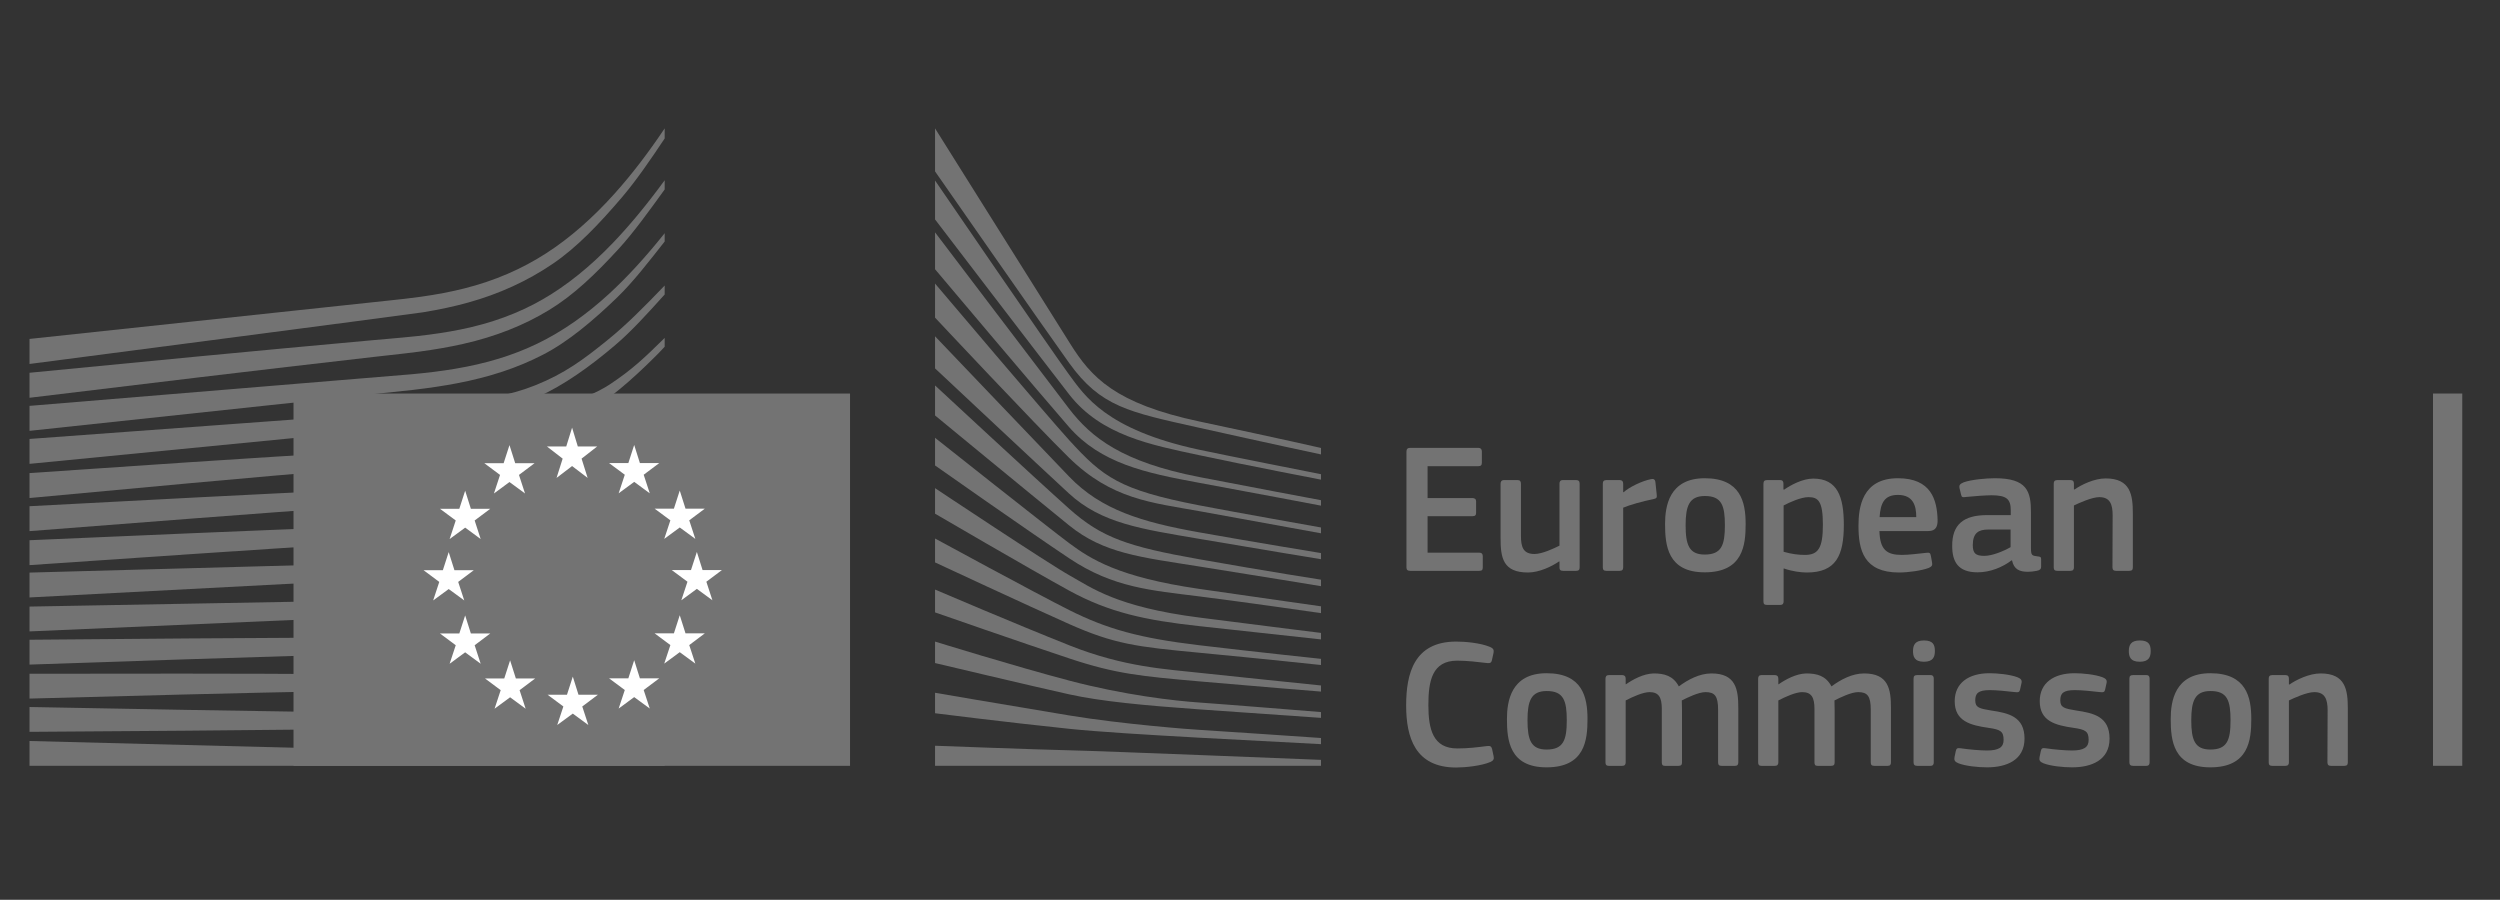<svg xmlns="http://www.w3.org/2000/svg" xmlns:xlink="http://www.w3.org/1999/xlink" width="439" viewBox="0 0 329.25 118.5" height="158" preserveAspectRatio="xMidYMid meet"><rect x="0" y="0" width="329.25" height="118.5" fill="#333333" stroke="none"/><defs><clipPath id="6f3379ebd5"><path d="M 185 84 L 197 84 L 197 101.258 L 185 101.258 Z M 185 84 " clip-rule="nonzero"></path></clipPath><clipPath id="3132729427"><path d="M 198 88 L 210 88 L 210 101.258 L 198 101.258 Z M 198 88 " clip-rule="nonzero"></path></clipPath><clipPath id="f4eaac197c"><path d="M 257 88 L 267 88 L 267 101.258 L 257 101.258 Z M 257 88 " clip-rule="nonzero"></path></clipPath><clipPath id="325650716f"><path d="M 268 88 L 278 88 L 278 101.258 L 268 101.258 Z M 268 88 " clip-rule="nonzero"></path></clipPath><clipPath id="929d923646"><path d="M 285 88 L 297 88 L 297 101.258 L 285 101.258 Z M 285 88 " clip-rule="nonzero"></path></clipPath><clipPath id="df6c5025c7"><path d="M 320 51 L 324.281 51 L 324.281 101 L 320 101 Z M 320 51 " clip-rule="nonzero"></path></clipPath><clipPath id="7127fb2185"><path d="M 3.887 16.863 L 88 16.863 L 88 48 L 3.887 48 Z M 3.887 16.863 " clip-rule="nonzero"></path></clipPath><clipPath id="d8fef4774d"><path d="M 3.887 23 L 88 23 L 88 53 L 3.887 53 Z M 3.887 23 " clip-rule="nonzero"></path></clipPath><clipPath id="9ace291b39"><path d="M 3.887 30 L 88 30 L 88 57 L 3.887 57 Z M 3.887 30 " clip-rule="nonzero"></path></clipPath><clipPath id="43fd9a8959"><path d="M 3.887 44 L 88 44 L 88 66 L 3.887 66 Z M 3.887 44 " clip-rule="nonzero"></path></clipPath><clipPath id="12f4046a5b"><path d="M 3.887 52 L 88 52 L 88 70 L 3.887 70 Z M 3.887 52 " clip-rule="nonzero"></path></clipPath><clipPath id="a9ee2b644f"><path d="M 3.887 58 L 88 58 L 88 75 L 3.887 75 Z M 3.887 58 " clip-rule="nonzero"></path></clipPath><clipPath id="6b7d811851"><path d="M 3.887 65 L 88 65 L 88 79 L 3.887 79 Z M 3.887 65 " clip-rule="nonzero"></path></clipPath><clipPath id="0f80e29933"><path d="M 3.887 72 L 88 72 L 88 84 L 3.887 84 Z M 3.887 72 " clip-rule="nonzero"></path></clipPath><clipPath id="25fc718110"><path d="M 3.887 79 L 88 79 L 88 88 L 3.887 88 Z M 3.887 79 " clip-rule="nonzero"></path></clipPath><clipPath id="48b427e0bf"><path d="M 3.887 86 L 88 86 L 88 93 L 3.887 93 Z M 3.887 86 " clip-rule="nonzero"></path></clipPath><clipPath id="7c874ec052"><path d="M 3.887 92 L 88 92 L 88 97 L 3.887 97 Z M 3.887 92 " clip-rule="nonzero"></path></clipPath><clipPath id="74766f1d4f"><path d="M 3.887 97 L 88 97 L 88 101 L 3.887 101 Z M 3.887 97 " clip-rule="nonzero"></path></clipPath><clipPath id="e04f64fa07"><path d="M 3.887 37 L 88 37 L 88 62 L 3.887 62 Z M 3.887 37 " clip-rule="nonzero"></path></clipPath><clipPath id="8f79fc6f62"><path d="M 123 16.863 L 174 16.863 L 174 60 L 123 60 Z M 123 16.863 " clip-rule="nonzero"></path></clipPath></defs><path fill="#737373" d="M 185.23 59.469 C 185.23 59.152 185.375 58.98 185.719 58.98 L 194.695 58.98 C 194.988 58.98 195.16 59.152 195.16 59.445 L 195.16 60.957 C 195.16 61.25 195.035 61.398 194.672 61.398 L 188.012 61.398 L 188.012 65.594 L 193.914 65.594 C 194.23 65.594 194.402 65.738 194.402 66.031 L 194.402 67.547 C 194.402 67.84 194.281 67.984 193.914 67.984 L 188.012 67.984 L 188.012 72.789 L 194.84 72.789 C 195.133 72.789 195.281 72.938 195.281 73.254 L 195.281 74.742 C 195.281 75.059 195.16 75.18 194.816 75.18 L 185.719 75.18 C 185.375 75.18 185.23 75.035 185.23 74.742 L 185.23 59.469 " fill-opacity="1" fill-rule="nonzero"></path><path fill="#737373" d="M 207.578 75.18 L 205.844 75.18 C 205.48 75.18 205.383 75.012 205.383 74.719 L 205.383 73.961 L 205.332 73.938 C 204.383 74.594 202.723 75.398 201.234 75.398 C 197.941 75.398 197.625 73.449 197.625 70.887 L 197.625 63.715 C 197.625 63.422 197.746 63.227 198.086 63.227 L 199.867 63.227 C 200.188 63.227 200.309 63.398 200.309 63.715 L 200.309 70.57 C 200.309 72.035 200.602 72.961 202.09 72.961 C 203.137 72.961 204.746 72.18 205.383 71.863 L 205.383 63.715 C 205.383 63.422 205.48 63.227 205.844 63.227 L 207.578 63.227 C 207.918 63.227 208.039 63.398 208.039 63.715 L 208.039 74.719 C 208.039 75.035 207.918 75.18 207.578 75.18 " fill-opacity="1" fill-rule="nonzero"></path><path fill="#737373" d="M 213.773 74.719 C 213.773 75.012 213.652 75.18 213.312 75.18 L 211.555 75.18 C 211.215 75.18 211.09 75.035 211.09 74.719 L 211.09 63.715 C 211.09 63.398 211.215 63.227 211.555 63.227 L 213.285 63.227 C 213.652 63.227 213.773 63.422 213.773 63.715 L 213.773 64.789 L 213.824 64.836 C 214.555 64.152 216.289 63.324 217.434 63.105 C 217.75 63.031 217.973 63.105 218.02 63.52 L 218.191 65.156 C 218.215 65.496 218.238 65.641 217.727 65.738 C 216.359 66.008 214.629 66.496 213.773 66.863 L 213.773 74.719 " fill-opacity="1" fill-rule="nonzero"></path><path fill="#737373" d="M 224.535 65.324 C 222.461 65.324 221.996 66.645 221.996 69.18 C 221.996 71.766 222.461 73.035 224.512 73.035 C 226.73 73.035 227.168 71.789 227.168 69.18 C 227.168 66.594 226.754 65.324 224.535 65.324 Z M 224.512 75.375 C 219.605 75.375 219.289 71.789 219.289 69.008 C 219.289 66.715 219.801 62.984 224.512 62.984 C 229.242 62.984 229.902 66.129 229.902 69.008 C 229.902 71.789 229.559 75.375 224.512 75.375 " fill-opacity="1" fill-rule="nonzero"></path><path fill="#737373" d="M 238.172 65.473 C 237.172 65.473 235.637 66.18 234.902 66.57 L 234.902 72.668 C 236.004 72.984 236.879 73.082 237.711 73.082 C 239.465 73.082 240.074 72.18 240.074 69.105 C 240.074 66.008 239.465 65.473 238.172 65.473 Z M 237.977 75.398 C 237.172 75.398 236.051 75.254 234.93 74.863 L 234.902 74.887 L 234.902 79.184 C 234.902 79.449 234.832 79.668 234.441 79.668 L 232.707 79.668 C 232.32 79.668 232.246 79.5 232.246 79.184 L 232.246 63.715 C 232.246 63.398 232.367 63.227 232.707 63.227 L 234.441 63.227 C 234.781 63.227 234.879 63.422 234.879 63.715 L 234.879 64.445 L 234.953 64.496 C 235.832 63.887 237.391 63.031 238.809 63.031 C 242.004 63.031 242.832 65.445 242.832 69.129 C 242.832 73.105 241.832 75.398 237.977 75.398 " fill-opacity="1" fill-rule="nonzero"></path><path fill="#737373" d="M 247.543 68.105 L 252.371 68.105 C 252.371 66.617 251.98 65.18 249.957 65.18 C 248.152 65.18 247.664 66.277 247.543 68.105 Z M 247.52 69.938 C 247.59 72.398 248.469 73.082 250.469 73.082 C 251.348 73.082 252.715 72.914 253.641 72.812 C 254.078 72.766 254.227 72.766 254.301 73.23 L 254.445 74.035 C 254.52 74.398 254.473 74.594 254.031 74.789 C 253.082 75.156 251.301 75.398 250.105 75.398 C 245.445 75.398 244.762 72.426 244.762 69.254 C 244.762 66.887 245.199 62.984 249.957 62.984 C 254.324 62.984 255.105 65.812 255.18 68.449 C 255.203 69.324 254.957 69.938 253.98 69.938 L 247.52 69.938 " fill-opacity="1" fill-rule="nonzero"></path><path fill="#737373" d="M 264.793 69.742 L 261.816 69.742 C 260.594 69.742 259.816 70.18 259.816 71.789 C 259.816 72.863 260.18 73.207 261.328 73.207 C 262.375 73.207 263.863 72.594 264.793 72.059 Z M 264.938 73.789 C 263.719 74.719 262.082 75.375 260.449 75.375 C 257.863 75.375 257.105 73.961 257.105 71.914 C 257.082 69.059 258.621 67.84 261.691 67.84 L 264.816 67.84 L 264.816 67.203 C 264.816 65.738 264.277 65.227 262.277 65.227 C 261.473 65.227 259.938 65.352 258.961 65.445 C 258.473 65.52 258.352 65.496 258.277 65.156 L 258.059 64.25 C 258.008 63.934 258.082 63.738 258.621 63.52 C 259.668 63.152 261.594 62.984 262.742 62.984 C 266.961 62.984 267.477 64.715 267.477 67.449 L 267.477 72.156 C 267.477 73.156 267.598 73.18 268.352 73.277 C 268.719 73.301 268.816 73.375 268.816 73.645 L 268.816 74.668 C 268.816 74.938 268.645 75.105 268.23 75.18 C 267.84 75.254 267.449 75.305 267.086 75.305 C 265.938 75.305 265.23 74.961 264.988 73.816 L 264.938 73.789 " fill-opacity="1" fill-rule="nonzero"></path><path fill="#737373" d="M 280.43 75.18 L 278.672 75.18 C 278.355 75.18 278.211 75.035 278.211 74.719 L 278.234 67.863 C 278.234 66.422 277.895 65.473 276.477 65.473 C 275.504 65.473 273.793 66.254 273.137 66.57 L 273.137 74.719 C 273.137 75.012 273.016 75.18 272.672 75.18 L 270.941 75.18 C 270.598 75.18 270.477 75.035 270.477 74.719 L 270.477 63.715 C 270.477 63.398 270.598 63.227 270.941 63.227 L 272.672 63.227 C 273.016 63.227 273.137 63.398 273.137 63.715 L 273.137 64.445 C 273.16 64.445 273.184 64.473 273.211 64.473 C 274.113 63.836 275.82 63.008 277.309 63.008 C 280.602 63.008 280.895 65.18 280.895 67.645 L 280.895 74.719 C 280.895 75.012 280.797 75.18 280.43 75.18 " fill-opacity="1" fill-rule="nonzero"></path><g clip-path="url(#6f3379ebd5)"><path fill="#737373" d="M 191.777 84.496 C 192.973 84.496 194.949 84.664 196.242 85.203 C 196.633 85.371 196.777 85.566 196.703 85.957 L 196.484 86.957 C 196.41 87.25 196.289 87.371 195.852 87.324 C 194.656 87.18 193.191 87.008 191.922 87.008 C 188.605 87.008 188.117 89.691 188.117 92.863 C 188.117 96.059 188.727 98.57 191.922 98.57 C 193.34 98.57 194.535 98.422 195.852 98.254 C 196.316 98.203 196.41 98.328 196.508 98.645 L 196.703 99.57 C 196.801 99.961 196.68 100.18 196.289 100.352 C 195.094 100.863 192.973 101.082 191.777 101.082 C 186.336 101.082 185.191 97.059 185.191 92.91 C 185.191 88.738 186.215 84.496 191.777 84.496 " fill-opacity="1" fill-rule="nonzero"></path></g><g clip-path="url(#3132729427)"><path fill="#737373" d="M 203.707 91.008 C 201.633 91.008 201.172 92.324 201.172 94.863 C 201.172 97.449 201.633 98.715 203.684 98.715 C 205.902 98.715 206.344 97.473 206.344 94.863 C 206.344 92.277 205.926 91.008 203.707 91.008 Z M 203.684 101.059 C 198.781 101.059 198.465 97.473 198.465 94.691 C 198.465 92.398 198.977 88.664 203.684 88.664 C 208.418 88.664 209.074 91.812 209.074 94.691 C 209.074 97.473 208.734 101.059 203.684 101.059 " fill-opacity="1" fill-rule="nonzero"></path></g><path fill="#737373" d="M 228.496 100.863 L 226.738 100.863 C 226.398 100.863 226.273 100.719 226.273 100.402 L 226.273 93.473 C 226.273 91.668 225.836 91.152 224.617 91.152 C 223.715 91.152 222.25 91.863 221.492 92.25 C 221.492 92.496 221.52 92.934 221.52 93.496 L 221.52 100.402 C 221.52 100.691 221.422 100.863 221.055 100.863 L 219.273 100.863 C 218.957 100.863 218.859 100.719 218.859 100.402 L 218.859 93.352 C 218.859 91.863 218.469 91.152 217.25 91.152 C 216.395 91.152 215.027 91.766 214.102 92.25 L 214.102 100.402 C 214.102 100.691 213.98 100.863 213.637 100.863 L 211.883 100.863 C 211.566 100.863 211.441 100.719 211.441 100.402 L 211.441 89.398 C 211.441 89.082 211.566 88.91 211.883 88.91 L 213.613 88.91 C 213.98 88.91 214.102 89.105 214.102 89.398 L 214.102 90.105 L 214.125 90.129 C 215.078 89.473 216.418 88.738 217.762 88.691 C 219.176 88.691 220.348 88.984 221.102 90.398 C 222.324 89.496 223.836 88.691 225.398 88.691 C 228.617 88.691 228.934 90.789 228.934 93.227 L 228.934 100.402 C 228.934 100.691 228.836 100.863 228.496 100.863 " fill-opacity="1" fill-rule="nonzero"></path><path fill="#737373" d="M 248.598 100.863 L 246.844 100.863 C 246.5 100.863 246.379 100.719 246.379 100.402 L 246.379 93.473 C 246.379 91.668 245.941 91.152 244.719 91.152 C 243.816 91.152 242.355 91.863 241.598 92.25 C 241.598 92.496 241.621 92.934 241.621 93.496 L 241.621 100.402 C 241.621 100.691 241.523 100.863 241.16 100.863 L 239.379 100.863 C 239.062 100.863 238.965 100.719 238.965 100.402 L 238.965 93.352 C 238.965 91.863 238.574 91.152 237.352 91.152 C 236.5 91.152 235.133 91.766 234.207 92.25 L 234.207 100.402 C 234.207 100.691 234.086 100.863 233.742 100.863 L 231.984 100.863 C 231.668 100.863 231.547 100.719 231.547 100.402 L 231.547 89.398 C 231.547 89.082 231.668 88.91 231.984 88.91 L 233.719 88.91 C 234.086 88.91 234.207 89.105 234.207 89.398 L 234.207 90.105 L 234.23 90.129 C 235.184 89.473 236.523 88.738 237.863 88.691 C 239.281 88.691 240.453 88.984 241.207 90.398 C 242.426 89.496 243.938 88.691 245.5 88.691 C 248.723 88.691 249.039 90.789 249.039 93.227 L 249.039 100.402 C 249.039 100.691 248.941 100.863 248.598 100.863 " fill-opacity="1" fill-rule="nonzero"></path><path fill="#737373" d="M 254.676 100.402 C 254.676 100.668 254.578 100.863 254.238 100.863 L 252.504 100.863 C 252.164 100.863 252.016 100.719 252.016 100.402 L 252.016 89.375 C 252.016 89.031 252.164 88.91 252.504 88.91 L 254.238 88.91 C 254.578 88.91 254.676 89.105 254.676 89.375 Z M 253.383 87.152 C 252.113 87.152 251.945 86.445 251.945 85.738 C 251.945 84.957 252.211 84.348 253.383 84.348 C 254.578 84.348 254.824 84.91 254.824 85.738 C 254.824 86.496 254.602 87.152 253.383 87.152 " fill-opacity="1" fill-rule="nonzero"></path><g clip-path="url(#f4eaac197c)"><path fill="#737373" d="M 261.703 101.059 C 260.484 101.059 258.848 100.887 257.922 100.523 C 257.434 100.328 257.336 100.105 257.41 99.715 L 257.578 98.914 C 257.652 98.523 257.824 98.496 258.215 98.547 C 259.289 98.715 260.848 98.84 261.68 98.84 C 263.238 98.84 263.875 98.422 263.875 97.449 C 263.875 96.324 263.461 96.082 261.922 95.863 C 259.531 95.52 257.434 95.008 257.434 92.348 C 257.434 89.934 259.289 88.664 262.02 88.664 C 263.02 88.664 264.703 88.812 265.727 89.203 C 266.141 89.375 266.312 89.566 266.238 89.934 L 266.043 90.812 C 265.973 91.152 265.824 91.203 265.387 91.152 C 264.336 91.031 262.973 90.887 262.07 90.887 C 260.508 90.887 260.141 91.324 260.141 92.25 C 260.141 93.203 260.727 93.324 262.215 93.57 C 264.531 93.91 266.629 94.375 266.629 97.277 C 266.629 100.133 264.215 101.059 261.703 101.059 " fill-opacity="1" fill-rule="nonzero"></path></g><g clip-path="url(#325650716f)"><path fill="#737373" d="M 272.902 101.059 C 271.68 101.059 270.047 100.887 269.121 100.523 C 268.633 100.328 268.535 100.105 268.609 99.715 L 268.777 98.914 C 268.852 98.523 269.023 98.496 269.414 98.547 C 270.488 98.715 272.047 98.84 272.879 98.84 C 274.438 98.84 275.074 98.422 275.074 97.449 C 275.074 96.324 274.656 96.082 273.121 95.863 C 270.73 95.52 268.633 95.008 268.633 92.348 C 268.633 89.934 270.488 88.664 273.219 88.664 C 274.219 88.664 275.902 88.812 276.926 89.203 C 277.344 89.375 277.512 89.566 277.438 89.934 L 277.246 90.812 C 277.172 91.152 277.023 91.203 276.586 91.152 C 275.535 91.031 274.172 90.887 273.266 90.887 C 271.707 90.887 271.34 91.324 271.34 92.25 C 271.34 93.203 271.926 93.324 273.414 93.57 C 275.73 93.91 277.828 94.375 277.828 97.277 C 277.828 100.133 275.414 101.059 272.902 101.059 " fill-opacity="1" fill-rule="nonzero"></path></g><path fill="#737373" d="M 283.102 100.402 C 283.102 100.668 283.004 100.863 282.66 100.863 L 280.93 100.863 C 280.59 100.863 280.441 100.719 280.441 100.402 L 280.441 89.375 C 280.441 89.031 280.59 88.91 280.93 88.91 L 282.66 88.91 C 283.004 88.91 283.102 89.105 283.102 89.375 Z M 281.809 87.152 C 280.539 87.152 280.367 86.445 280.367 85.738 C 280.367 84.957 280.637 84.348 281.809 84.348 C 283.004 84.348 283.246 84.91 283.246 85.738 C 283.246 86.496 283.027 87.152 281.809 87.152 " fill-opacity="1" fill-rule="nonzero"></path><g clip-path="url(#929d923646)"><path fill="#737373" d="M 291.129 91.008 C 289.055 91.008 288.59 92.324 288.59 94.863 C 288.59 97.449 289.055 98.715 291.102 98.715 C 293.324 98.715 293.762 97.473 293.762 94.863 C 293.762 92.277 293.348 91.008 291.129 91.008 Z M 291.102 101.059 C 286.199 101.059 285.883 97.473 285.883 94.691 C 285.883 92.398 286.395 88.664 291.102 88.664 C 295.836 88.664 296.496 91.812 296.496 94.691 C 296.496 97.473 296.152 101.059 291.102 101.059 " fill-opacity="1" fill-rule="nonzero"></path></g><path fill="#737373" d="M 308.742 100.863 L 306.984 100.863 C 306.668 100.863 306.523 100.719 306.523 100.402 L 306.547 93.547 C 306.547 92.105 306.207 91.152 304.789 91.152 C 303.812 91.152 302.105 91.934 301.449 92.25 L 301.449 100.402 C 301.449 100.691 301.328 100.863 300.984 100.863 L 299.254 100.863 C 298.91 100.863 298.789 100.719 298.789 100.402 L 298.789 89.398 C 298.789 89.082 298.91 88.91 299.254 88.91 L 300.984 88.91 C 301.328 88.91 301.449 89.082 301.449 89.398 L 301.449 90.129 C 301.473 90.129 301.496 90.152 301.523 90.152 C 302.422 89.52 304.133 88.691 305.621 88.691 C 308.914 88.691 309.207 90.859 309.207 93.324 L 309.207 100.402 C 309.207 100.691 309.109 100.863 308.742 100.863 " fill-opacity="1" fill-rule="nonzero"></path><g clip-path="url(#df6c5025c7)"><path fill="#737373" d="M 324.609 100.859 L 324.609 51.828 L 320.426 51.828 L 320.426 100.859 L 324.609 100.859 " fill-opacity="1" fill-rule="nonzero"></path></g><g clip-path="url(#7127fb2185)"><path fill="#737373" d="M 3.887 47.934 C 3.887 47.934 54.293 41.363 55.715 41.129 C 57.898 40.77 59.836 40.352 61.645 39.848 C 65.719 38.723 69.473 37.004 72.797 34.742 C 75.98 32.59 78.945 29.457 81.883 26.02 C 83.75 23.836 85.711 20.984 87.539 18.234 L 87.539 16.906 C 85.371 20.145 83.23 22.934 81.031 25.398 C 78.117 28.664 75.059 31.34 71.945 33.348 C 68.727 35.434 65.105 36.992 61.184 37.977 C 59.426 38.426 57.543 38.785 55.426 39.082 C 54.031 39.281 52.59 39.434 51.203 39.582 C 50.645 39.641 3.887 44.637 3.887 44.637 L 3.887 47.934 " fill-opacity="1" fill-rule="nonzero"></path></g><g clip-path="url(#d8fef4774d)"><path fill="#737373" d="M 71.484 39.418 C 68.328 41.246 64.684 42.586 60.652 43.395 C 58.93 43.746 57.055 44.031 54.914 44.266 C 53.656 44.402 52.391 44.512 51.125 44.625 C 50.438 44.684 49.754 44.742 49.074 44.805 C 33.625 46.203 18.258 47.688 3.887 49.094 L 3.887 52.387 C 18.371 50.629 33.848 48.762 49.289 47 C 49.977 46.922 50.66 46.844 51.348 46.77 C 52.613 46.629 53.883 46.488 55.152 46.32 C 57.348 46.023 59.273 45.688 61.027 45.285 C 65.219 44.34 69 42.852 72.27 40.855 C 75.52 38.891 78.391 36.141 81.48 32.773 C 83.402 30.68 85.539 27.723 87.539 24.949 L 87.539 23.738 C 85.184 26.961 82.945 29.668 80.734 31.977 C 77.719 35.125 74.605 37.625 71.484 39.418 " fill-opacity="1" fill-rule="nonzero"></path></g><g clip-path="url(#9ace291b39)"><path fill="#737373" d="M 80.305 38.613 C 77.23 41.453 74.02 43.688 70.762 45.258 C 67.574 46.805 64.008 47.891 59.859 48.582 C 58.148 48.867 56.285 49.102 54.172 49.293 L 3.887 53.453 L 3.887 56.742 L 48.586 51.965 L 54.367 51.352 C 56.547 51.098 58.445 50.812 60.176 50.48 C 64.473 49.664 68.16 48.441 71.445 46.746 C 74.805 45.035 78.16 42.188 81.277 39.176 C 83.371 37.152 85.387 34.543 87.539 31.805 L 87.539 30.711 C 85.055 33.824 82.676 36.422 80.305 38.613 " fill-opacity="1" fill-rule="nonzero"></path></g><g clip-path="url(#43fd9a8959)"><path fill="#737373" d="M 68.145 55.684 C 65.219 57.336 63.031 58.285 58.848 58.727 C 56.324 59 53.727 59.129 51.215 59.258 C 49.996 59.316 48.781 59.379 47.566 59.457 C 39.969 59.895 32.508 60.379 24.898 60.879 L 3.887 62.305 L 3.887 65.59 L 25.105 63.629 C 31.965 63.008 39.934 62.293 47.715 61.656 L 53.367 61.215 C 55.578 61.043 57.387 60.859 59.062 60.641 C 63.367 60.082 67.039 59.207 70.297 57.965 C 73.801 56.645 77.109 54.594 80.418 52.184 C 83.406 50.008 87.535 45.723 87.539 45.664 L 87.539 44.504 C 84.84 47.16 83.285 48.648 80.328 50.613 C 76.797 52.957 70.77 54.207 68.145 55.684 " fill-opacity="1" fill-rule="nonzero"></path></g><g clip-path="url(#12f4046a5b)"><path fill="#737373" d="M 69.215 61.934 C 66.043 62.871 62.473 63.504 58.301 63.871 C 56.609 64.02 54.785 64.133 52.723 64.215 L 47.102 64.465 C 33.125 65.121 19.215 65.852 3.887 66.668 L 3.887 69.949 C 18.531 68.805 32.883 67.695 47.227 66.664 L 52.836 66.281 C 55 66.137 56.793 65.98 58.484 65.789 C 62.762 65.309 66.418 64.562 69.668 63.516 C 73.266 62.367 76.773 60.703 80.094 58.566 C 82.547 56.992 84.996 55.117 87.539 52.879 L 87.539 52.824 C 84.738 55.234 82.066 55.77 79.402 57.391 C 76.145 59.379 72.715 60.91 69.215 61.934 " fill-opacity="1" fill-rule="nonzero"></path></g><g clip-path="url(#a9ee2b644f)"><path fill="#737373" d="M 68.695 67.379 C 65.5 68.133 62.039 68.617 57.797 68.902 C 56.164 69.012 54.406 69.098 52.266 69.164 L 46.695 69.363 C 32.656 69.898 18.426 70.512 3.887 71.148 L 3.887 74.426 C 18.332 73.434 32.508 72.465 46.805 71.566 L 52.359 71.23 C 54.539 71.105 56.316 70.977 57.949 70.828 C 62.266 70.426 65.801 69.84 69.066 68.988 C 72.734 68.035 76.297 66.641 79.66 64.84 C 82.262 63.453 84.855 61.781 87.539 59.773 L 87.539 58.371 C 84.637 60.484 81.852 62.207 79.062 63.613 C 75.762 65.277 72.273 66.547 68.695 67.379 " fill-opacity="1" fill-rule="nonzero"></path></g><g clip-path="url(#6b7d811851)"><path fill="#737373" d="M 68.223 72.723 C 65.016 73.312 61.562 73.691 57.352 73.91 C 55.77 73.992 54.078 74.051 51.859 74.102 L 3.887 75.41 L 3.887 78.684 L 46.426 76.449 L 51.938 76.164 C 54.09 76.062 55.848 75.957 57.477 75.832 C 61.742 75.504 65.254 75.031 68.52 74.344 C 72.23 73.566 75.832 72.434 79.223 70.977 C 81.953 69.809 84.691 68.387 87.539 66.656 L 87.539 65.34 C 84.496 67.121 81.602 68.555 78.727 69.699 C 75.383 71.043 71.848 72.055 68.223 72.723 " fill-opacity="1" fill-rule="nonzero"></path></g><g clip-path="url(#0f80e29933)"><path fill="#737373" d="M 67.844 78.086 C 61.957 78.875 55.898 78.969 50.035 79.055 C 48.695 79.074 47.352 79.094 46.008 79.121 L 3.887 79.887 L 3.887 83.156 L 46.082 81.324 C 47.418 81.266 48.758 81.211 50.098 81.156 C 56 80.918 62.105 80.676 68.07 79.719 C 71.848 79.121 75.484 78.23 78.875 77.082 C 81.684 76.133 84.594 74.906 87.539 73.457 L 87.539 72.203 C 84.441 73.656 81.395 74.867 78.473 75.77 C 75.121 76.812 71.543 77.594 67.844 78.086 " fill-opacity="1" fill-rule="nonzero"></path></g><g clip-path="url(#25fc718110)"><path fill="#737373" d="M 67.512 83.48 C 61.992 83.941 56.348 83.941 50.891 83.941 C 49.191 83.941 47.492 83.941 45.793 83.957 C 31.84 84.016 17.996 84.133 3.887 84.254 L 3.887 87.527 C 17.324 87.066 31.582 86.586 45.844 86.16 C 47.535 86.105 49.227 86.059 50.922 86.016 C 56.41 85.875 62.086 85.73 67.66 85.125 C 71.555 84.703 75.094 84.086 78.488 83.242 C 81.449 82.508 84.488 81.531 87.539 80.355 L 87.539 79.156 C 84.391 80.293 81.25 81.223 78.191 81.902 C 74.832 82.648 71.336 83.164 67.512 83.48 " fill-opacity="1" fill-rule="nonzero"></path></g><g clip-path="url(#48b427e0bf)"><path fill="#737373" d="M 67.297 88.801 C 65 88.895 62.512 88.938 59.688 88.938 C 58.621 88.938 57.555 88.934 56.492 88.922 L 45.633 88.789 C 38.227 88.734 30.844 88.723 23.922 88.715 L 3.887 88.734 L 3.887 92.004 L 23.969 91.473 C 30.867 91.305 38.27 91.125 45.656 90.992 L 56.504 90.848 C 59.477 90.801 63.406 90.711 67.383 90.449 C 71.281 90.195 74.828 89.805 78.227 89.258 C 81.289 88.762 84.414 88.098 87.539 87.297 L 87.539 86.137 C 84.328 86.883 81.133 87.48 78.035 87.895 C 74.656 88.352 71.145 88.648 67.297 88.801 " fill-opacity="1" fill-rule="nonzero"></path></g><g clip-path="url(#7c874ec052)"><path fill="#737373" d="M 56.363 93.945 L 45.547 93.828 C 31.742 93.633 17.953 93.379 3.887 93.113 L 3.887 96.383 C 17.312 96.293 31.531 96.191 45.555 96.031 L 56.379 95.871 C 60.027 95.809 63.602 95.742 67.211 95.621 C 74.652 95.379 81.312 94.852 87.539 94.023 L 87.539 92.883 C 81.289 93.562 74.617 93.918 67.176 93.969 C 63.574 94 59.969 93.973 56.363 93.945 " fill-opacity="1" fill-rule="nonzero"></path></g><g clip-path="url(#74766f1d4f)"><path fill="#737373" d="M 87.539 99.727 L 3.887 97.59 L 3.887 100.859 L 87.539 100.859 L 87.539 99.727 " fill-opacity="1" fill-rule="nonzero"></path></g><g clip-path="url(#e04f64fa07)"><path fill="#737373" d="M 80.008 44.789 C 76.832 47.363 74.375 49.188 70.488 50.746 C 67.098 52.102 63.461 52.66 59.305 53.23 C 56.629 53.605 53.836 54.164 51.164 54.344 C 50.066 54.418 48.969 54.492 47.871 54.578 L 3.887 57.809 L 3.887 61.09 L 48.051 56.777 L 53.777 56.234 C 55.898 56.031 57.785 55.797 59.539 55.512 C 63.82 54.82 67.508 53.762 70.812 52.281 C 74.242 50.754 77.715 48.258 80.938 45.523 C 83.133 43.668 85.242 41.332 87.539 38.781 L 87.539 37.602 C 84.762 40.496 82.461 42.809 80.008 44.789 " fill-opacity="1" fill-rule="nonzero"></path></g><g clip-path="url(#8f79fc6f62)"><path fill="#737373" d="M 123.145 16.906 C 123.145 16.906 138.199 40.887 140.953 45.281 C 143.703 49.676 146.852 53.156 157.988 55.516 C 169.129 57.879 173.977 58.996 173.977 58.996 L 173.977 59.848 C 173.977 59.848 166.898 58.34 157.793 56.305 C 148.684 54.27 144.961 53.586 140.809 47.809 C 137.355 43 123.145 22.57 123.145 22.57 L 123.145 16.906 " fill-opacity="1" fill-rule="nonzero"></path></g><path fill="#737373" d="M 123.145 44.289 C 123.145 44.289 136.848 58.652 140.809 62.773 C 145.012 67.148 150.398 68.766 157.863 70.098 C 164.988 71.371 173.973 72.84 173.973 72.84 L 173.973 73.648 C 173.973 73.648 165.535 72.266 157.863 70.953 C 150.34 69.664 145.074 68.945 140.766 64.977 C 136.906 61.422 123.145 48.516 123.145 48.516 L 123.145 44.289 " fill-opacity="1" fill-rule="nonzero"></path><path fill="#737373" d="M 123.145 50.762 C 123.145 50.762 136.176 62.863 140.809 67 C 145.074 70.805 148.531 71.988 157.906 73.648 C 167.289 75.312 173.973 76.344 173.973 76.344 L 173.973 77.199 C 173.973 77.199 165.492 75.805 157.863 74.594 C 150.234 73.379 145.375 72.898 140.809 69.199 C 135.543 64.93 123.145 54.715 123.145 54.715 L 123.145 50.762 " fill-opacity="1" fill-rule="nonzero"></path><path fill="#737373" d="M 123.145 57.66 C 123.145 57.66 138.031 69.469 140.812 71.535 C 143.598 73.605 147.277 76.016 157.957 77.559 C 168.547 79.09 173.977 79.852 173.977 79.852 L 173.977 80.75 C 173.977 80.75 164.375 79.355 157.957 78.547 C 151.539 77.738 146.617 77.395 140.859 73.559 C 135.25 69.824 123.145 61.301 123.145 61.301 L 123.145 57.66 " fill-opacity="1" fill-rule="nonzero"></path><path fill="#737373" d="M 123.145 64.289 C 123.145 64.289 138.074 74.234 140.902 75.805 C 143.73 77.379 147.051 79.941 157.957 81.332 C 168.863 82.727 173.977 83.355 173.977 83.355 L 173.977 84.211 C 173.977 84.211 164.957 83.223 157.91 82.457 C 150.867 81.691 146.066 80.66 140.812 77.785 C 135.562 74.906 123.145 67.652 123.145 67.652 L 123.145 64.289 " fill-opacity="1" fill-rule="nonzero"></path><path fill="#737373" d="M 123.145 70.922 C 123.145 70.922 136.344 78.102 140.809 80.344 C 145.793 82.848 150.102 84.043 157.906 84.973 C 165.574 85.887 173.973 86.77 173.973 86.77 L 173.973 87.582 C 173.973 87.582 166.207 86.75 157.906 85.961 C 149.68 85.184 146.75 84.824 140.809 82.188 C 135.496 79.828 123.145 74.07 123.145 74.07 L 123.145 70.922 " fill-opacity="1" fill-rule="nonzero"></path><path fill="#737373" d="M 123.145 77.645 C 123.145 77.645 133.574 82.109 140.902 85.02 C 148.113 87.879 153.621 88.121 158 88.613 C 159.934 88.832 173.977 90.277 173.977 90.277 L 173.977 91.082 C 173.977 91.082 165.586 90.41 157.957 89.738 C 150.328 89.062 147.039 88.777 140.859 86.727 C 134.605 84.652 123.145 80.652 123.145 80.652 L 123.145 77.645 " fill-opacity="1" fill-rule="nonzero"></path><path fill="#737373" d="M 123.145 84.496 C 123.145 84.496 133.676 87.758 140.855 89.645 C 148.035 91.535 154.633 92.297 157.953 92.523 C 161.273 92.75 173.977 93.781 173.977 93.781 L 173.977 94.543 C 173.977 94.543 166.754 94.051 157.906 93.422 C 150.758 92.91 145.012 92.375 140.809 91.445 C 136.152 90.414 123.145 87.324 123.145 87.324 L 123.145 84.496 " fill-opacity="1" fill-rule="nonzero"></path><path fill="#737373" d="M 123.145 91.238 C 123.145 91.238 131.754 92.723 140.855 94.23 C 147.676 95.363 156.922 96.074 157.906 96.117 C 158.895 96.164 173.973 97.195 173.973 97.195 L 173.973 98.004 C 173.973 98.004 164.324 97.504 157.906 97.152 C 151.227 96.781 144.582 96.379 140.809 95.984 C 132.359 95.102 123.145 93.934 123.145 93.934 L 123.145 91.238 " fill-opacity="1" fill-rule="nonzero"></path><path fill="#737373" d="M 123.145 98.215 C 123.145 98.215 136.727 98.723 140.855 98.816 C 144.984 98.902 173.973 100.074 173.973 100.074 L 173.973 100.859 L 123.145 100.859 L 123.145 98.215 " fill-opacity="1" fill-rule="nonzero"></path><path fill="#737373" d="M 157.906 59.223 C 145.613 56.574 142.828 52.078 140.766 49.293 C 138.699 46.508 123.145 23.77 123.145 23.77 L 123.145 28.898 C 123.758 29.703 137.07 47.133 140.809 51.945 C 145.023 57.363 151.625 58.594 157.906 59.941 C 164.191 61.293 173.977 63.172 173.977 63.172 L 173.977 62.453 C 173.977 62.453 161.082 59.91 157.906 59.223 " fill-opacity="1" fill-rule="nonzero"></path><path fill="#737373" d="M 157.906 62.82 C 147.812 60.844 143.727 57.652 140.766 53.785 C 137.805 49.922 123.145 30.598 123.145 30.598 L 123.145 35.457 C 123.758 36.184 137.168 52.094 140.766 56.211 C 144.961 61.02 150.816 62.281 157.906 63.582 C 165 64.887 173.973 66.594 173.973 66.594 L 173.973 65.875 C 173.973 65.875 163.73 63.961 157.906 62.82 " fill-opacity="1" fill-rule="nonzero"></path><path fill="#737373" d="M 157.906 66.547 C 147.406 64.512 145.254 62.836 140.809 57.965 C 138.016 54.906 123.746 38.055 123.145 37.344 L 123.145 41.832 C 123.145 41.832 136.48 56.059 140.766 60.258 C 146.391 65.77 151.672 66.188 157.906 67.312 C 164.145 68.438 173.973 70.234 173.973 70.234 L 173.973 69.469 C 173.973 69.469 162.109 67.363 157.906 66.547 " fill-opacity="1" fill-rule="nonzero"></path><path fill="#737373" d="M 111.949 100.859 L 111.949 51.832 L 38.656 51.832 L 38.656 100.859 L 111.949 100.859 " fill-opacity="1" fill-rule="nonzero"></path><path fill="#ffffff" d="M 76.098 58.801 L 78.648 58.801 L 76.594 60.402 L 77.391 62.941 L 75.344 61.379 L 73.297 62.941 L 74.102 60.402 L 72.031 58.801 L 74.574 58.801 L 75.344 56.324 L 76.098 58.801 " fill-opacity="1" fill-rule="nonzero"></path><path fill="#ffffff" d="M 76.188 91.5 L 78.738 91.5 L 76.684 93.043 L 77.484 95.484 L 75.438 93.98 L 73.387 95.484 L 74.195 93.043 L 72.121 91.5 L 74.668 91.5 L 75.438 89.113 L 76.188 91.5 " fill-opacity="1" fill-rule="nonzero"></path><path fill="#ffffff" d="M 84.273 89.332 L 86.828 89.332 L 84.773 90.875 L 85.574 93.316 L 83.523 91.809 L 81.477 93.316 L 82.285 90.875 L 80.207 89.332 L 82.754 89.332 L 83.523 86.949 L 84.273 89.332 " fill-opacity="1" fill-rule="nonzero"></path><path fill="#ffffff" d="M 84.273 60.984 L 86.828 60.984 L 84.773 62.523 L 85.574 64.969 L 83.523 63.461 L 81.477 64.969 L 82.285 62.523 L 80.207 60.984 L 82.754 60.984 L 83.523 58.602 L 84.273 60.984 " fill-opacity="1" fill-rule="nonzero"></path><path fill="#ffffff" d="M 90.281 66.988 L 92.828 66.988 L 90.773 68.527 L 91.574 70.973 L 89.523 69.469 L 87.48 70.973 L 88.289 68.527 L 86.211 66.988 L 88.754 66.988 L 89.523 64.605 L 90.281 66.988 " fill-opacity="1" fill-rule="nonzero"></path><path fill="#ffffff" d="M 90.281 83.41 L 92.828 83.41 L 90.773 84.957 L 91.574 87.398 L 89.523 85.891 L 87.48 87.398 L 88.289 84.957 L 86.211 83.41 L 88.754 83.41 L 89.523 81.027 L 90.281 83.41 " fill-opacity="1" fill-rule="nonzero"></path><path fill="#ffffff" d="M 92.527 75.074 L 95.082 75.074 L 93.027 76.613 L 93.824 79.059 L 91.777 77.551 L 89.73 79.059 L 90.539 76.613 L 88.465 75.074 L 91.004 75.074 L 91.777 72.691 L 92.527 75.074 " fill-opacity="1" fill-rule="nonzero"></path><path fill="#ffffff" d="M 67.852 61.004 L 70.402 61.004 L 68.348 62.547 L 69.145 64.992 L 67.098 63.484 L 65.051 64.992 L 65.855 62.547 L 63.785 61.004 L 66.328 61.004 L 67.098 58.621 L 67.852 61.004 " fill-opacity="1" fill-rule="nonzero"></path><path fill="#ffffff" d="M 62.012 67.008 L 64.566 67.008 L 62.512 68.547 L 63.305 70.992 L 61.262 69.488 L 59.215 70.992 L 60.02 68.547 L 57.945 67.008 L 60.492 67.008 L 61.262 64.625 L 62.012 67.008 " fill-opacity="1" fill-rule="nonzero"></path><path fill="#ffffff" d="M 59.848 75.094 L 62.398 75.094 L 60.344 76.637 L 61.141 79.078 L 59.094 77.578 L 57.047 79.078 L 57.852 76.637 L 55.781 75.094 L 58.324 75.094 L 59.094 72.711 L 59.848 75.094 " fill-opacity="1" fill-rule="nonzero"></path><path fill="#ffffff" d="M 62.012 83.43 L 64.566 83.43 L 62.512 84.977 L 63.305 87.418 L 61.262 85.91 L 59.215 87.418 L 60.02 84.977 L 57.945 83.43 L 60.492 83.43 L 61.262 81.051 L 62.012 83.43 " fill-opacity="1" fill-rule="nonzero"></path><path fill="#ffffff" d="M 67.938 89.352 L 70.484 89.352 L 68.43 90.895 L 69.227 93.34 L 67.18 91.832 L 65.133 93.34 L 65.941 90.895 L 63.871 89.352 L 66.41 89.352 L 67.18 86.969 L 67.938 89.352 " fill-opacity="1" fill-rule="nonzero"></path></svg>